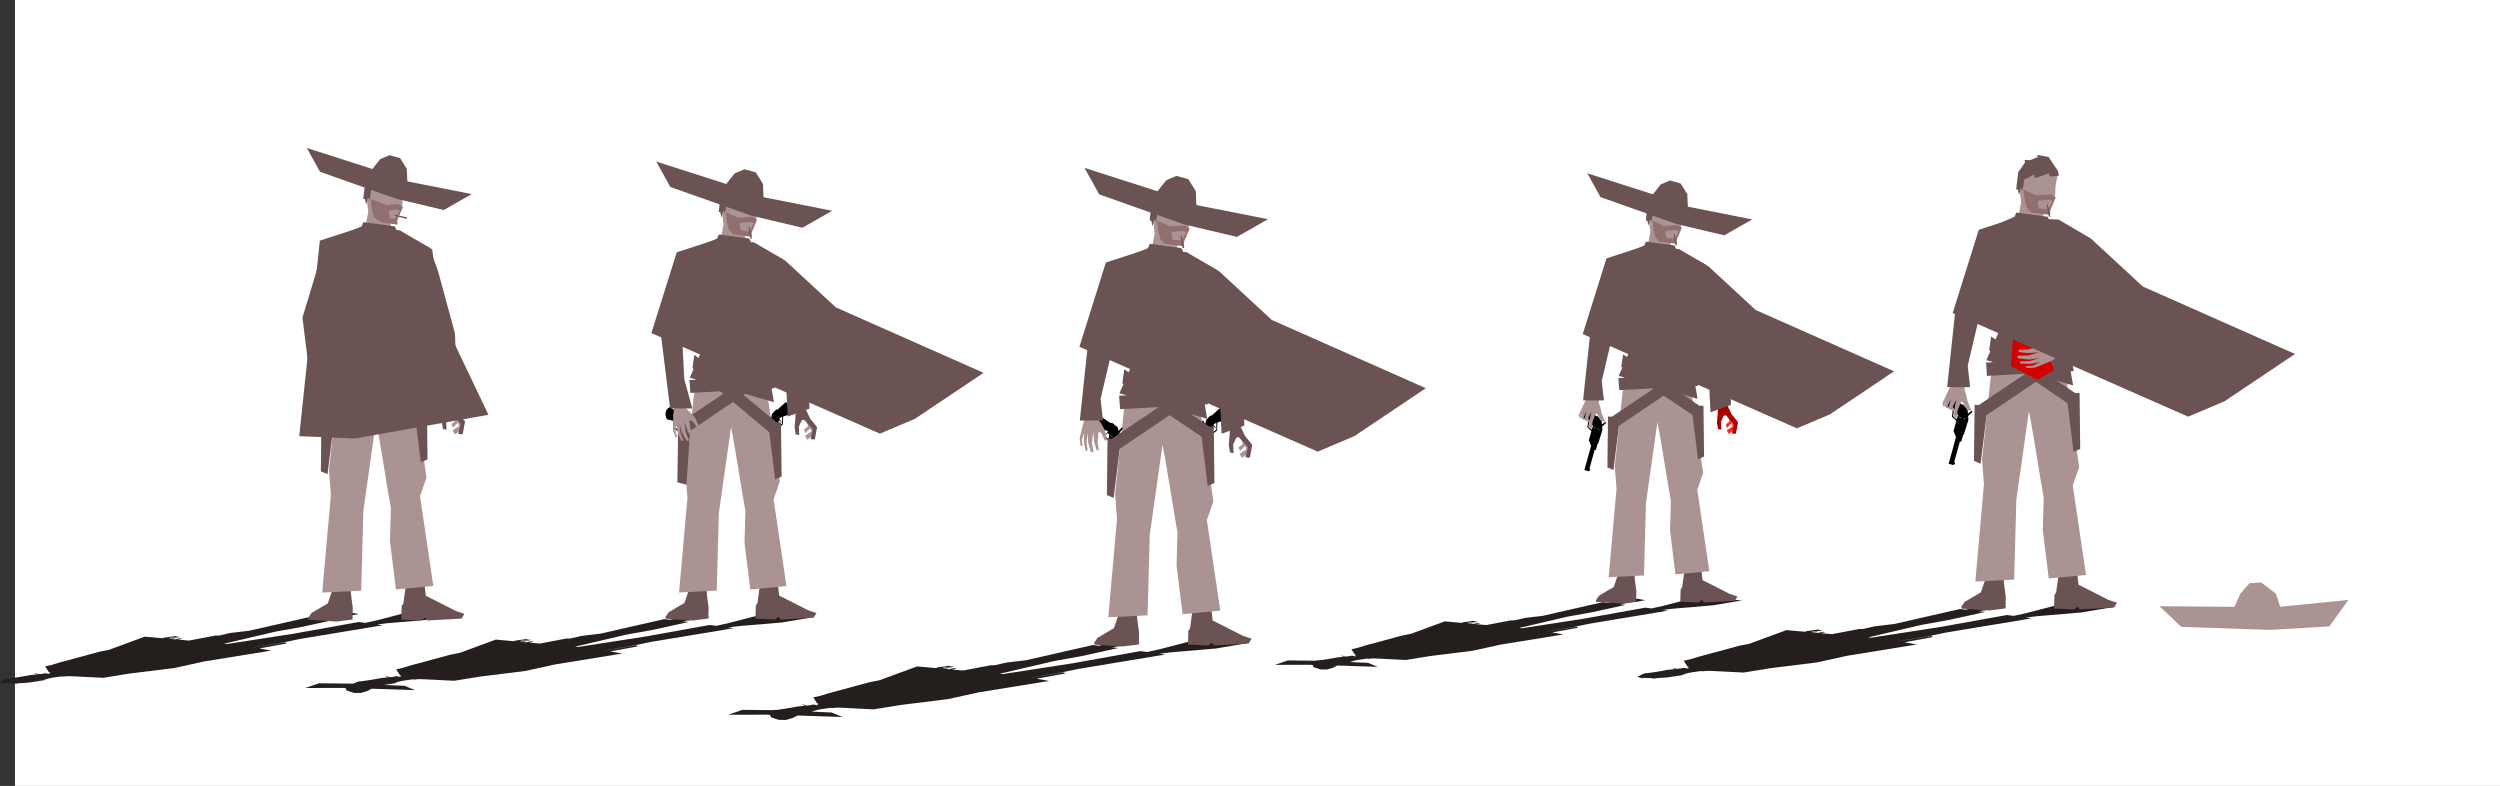 <?xml version="1.0"?>
<svg xmlns="http://www.w3.org/2000/svg" width="4601.525" height="1446.538" viewBox="0 0 4601.525 1446.538">
  <rect x="0" y="0" width="4601.525" height="1446.538" fill="#333333" stroke="none"/>
  <defs>
    <linearGradient id="a">
      <stop offset="0" stop-color="#fff"/>
      <stop offset="1" stop-color="#fff" stop-opacity="0"/>
    </linearGradient>
  </defs>
  <path fill="#fff" d="M27.555 0h4573.971v1446.538H27.556z"/>
  <path d="M9.366 1257.79l2.123-.749 13.137.484 5.272.964 3.703-.816 21.174-1.468 28.068-4.474-2.307-.152 7.178-1.843-5.873.79 14.348-3.13 17.788-2.556 2.441.556 8.404-.884.221.035 9.713.263 55.233 2.776 47.673-7.725 83.933-10.463 54.065-11.924 123.601-20.033-21.955-3.922 50.757-9.336-2.907-1.885-58.643 9.289-.443-.07 51.633-8.36 32.999-6.81-.119-.053 154.046-25.531-10.67-1.425 20.65-2.458 47.414-3.91 31.68-2.784 56.375-9.498-64.918-5.142-36.217 1.823-54.445 14.133c-7.216 1.594-14.801 3.368-22.218 4.9l-11.952-1.59-119.933 21.55-122.315 18.907-5.766-.518c30.044-7.15 69.15-16.029 95.107-22.256l49.645-8.95 64.507-14.2-11.354-1.323 24.33-3.802 5.203-.338 20.422-3.68-19.963-3.611-8.23.143 2.182-1.09-39.479-5.232-10.15.856 4.973 2.208 9.54 9.17-12.126 2.64-10.266-1.222-117.867 26.827-34.038 3.994-22.053 4.996-5.826-.178-49.131 9.31-19.652-1.747 7.75-1.824-2.92-.77-10.523 2.088-12.15-1.098 9.367-.28 3.67-1.24-12.593.577-.407.076 3.892-1.206 13.42-.1 3.6-1.53-8.859.185 4.329-.58-4.138-.821-21.515 3.126.146.02-1.284.845-33.39-2.953-66.614 24.478-17.242 3.34-73.98 20.012-13.586 4.227-11.951 2.632 6.7 10.61 3.189.568-3.857 1.351 3.684.856-2.98.58-6.052-1.4-5.988 1.193-6.814.714-5.41-1.823-2.995.23 6.26 1.816-16.837 1.799.161.374-2.145.223-14.286 2.512-17.714 2.569-1.752-.204-5.51 1.406L0 1255.314l9.365 2.477z" fill="#241f1c"/>
  <path d="M1413.402 764.537l1.342-2.075 4.667 6.766 1.45-7.116 7.588-8.273 2.314.319 15.628-14.188c8.474 6.476 6.06 17.55 4.161 23.62l-9.04 3.122-.525 14.343-7.353 6.232 1.207 20.363-5.074 10.478 3.111 53.41-7.038.965-.113-1.796-1.513.251-.23-2.296 1.546-2.66-2.456-40.82-1.848.028-.843-12.666-.94-3.002-2.437-28.859-.013-.2.074-.01 1.403-6.709-5.053-9.232zm9.357 43.895l.076-.01-.942-14.163.867 14.171zm-1.737-28.342l.033.499 3.522-.434-.04-.6-3.515.532zm6.664-1.019l.047.698 3.742-.46-.053-.798-3.736.559zm5.145-3.85l.63 9.374 6.099-5.073.078-12.176-2.602.924-2.79 2.554-.132.216.313.263-.185-.478 4.267 5.207-.167 1.93-2.94-4.163-2.57 1.422z"/>
  <path d="M720.414 313.888l-33.843 2.067-11.1 53.866 2.364 20.147-4.757 24.36 46.465 17.41-.761-23.722 7.4-.037 14.357-30.414.716-17.29 4.405-22.666zM834.595 759.303l4.122 14.688-7.827 6.747 2.835 6.536 8.85-9.24-.195-15.94z" fill="#ac9393"/>
  <path d="M838.672 766.795l6.435 17.366-12.218 7.977 4.426 7.727 13.816-10.924-.306-18.845z" fill="#ac9393"/>
  <path d="M811.816 728.571l13.947-4.425 16.495 34.196-.323.097 13.848 17.22.249-.103-4.432 23.716-8.086-.57 4.503-18.553-16.885-18.56-4.53 1.323-5.367 11.954.689 16.01-6.578-1.113-2.396-13.842.237.012 2.3-30.31-3.667-17.054z" fill="#6c5353"/>
  <path d="M607.54 741.313l7.26 6.705 8.34 9.431 8.338 17.214-4.623.688-8.764-11.435-5.519-1.017 2.882 19.242 5.43 13.113-3.723 1.52-7.576-13.009-6.19-18.215 1.995 18.949 6.905 16.9-4.91.482-8.922-15.925-4.534-17.345 1.732 17.354 5.625 15.431-3.87.304-6.925-15.307-3.027-15.955-1.225 13.867 3.964 10.82-3.523.244-4.922-12.641.098-30.734 1.534-7.81 1.468-10.314 18.304-3.498z" fill="#ac9393"/>
  <path d="M720.287 952.31l52.823-.529 1.35 64.267 9.282 80.462 55.212 28.01 15.835 5.279-5.278 8.823-63.42 3.506-3.506-5.278-7.05 5.278-36.988-1.733.727-25.181 3.126-4.22 4.931-36.677-27.93-79.383zM607.815 947.4l57.705 5.538.326 35.87-20.536 95.205c.52 10.817 2.584 23.363 4.007 34.676l-.423 21.615-29.952 3.743-51.388-3.375-.306-3.39 6.203-9.094 29.942-17.667 12.252-36.036c-2.921-28.529-6.063-57.035-9.18-85.543v-32.703z" fill="#6c5353"/>
  <path d="M625.175 678.94l135.623 31.71 24.196 168.526-11.867 34.02 24.475 165.304-68.85 6.42-10.971-88.75 1.636-61.082c-8.343-44.816-18.136-114.267-27.311-159.28l-23.262 163.956-3.991 147.34-71.712 3.559 16.044-181.358-.31-.076-3.38-43.736z" fill="#ac9393"/>
  <path d="M732.32 424.02l58.233 31.944 15.571 42.676 31.401 115.29 3.98 126.7-41.55 14.933-6.372-128.96-28.626-82.191-6.691 92.157 15.439 91.787-160.237-46.664 21.994-50.033-16.342-105.356-20.049 80.639 3.998 77.763 15.298 55.517h-42.342l-19.321-155.68 42.007-138.59 66.382-29.15z" fill="#6c5353"/>
  <path d="M622.223 637.868L777.765 742.48l7.937-.27 1.195 103.374-12.33 5.278-11.096-89.734-144.754-97.716zM732.36 429.41l-5.663-12.756-57.84-7.777-9.02 21.048z" fill="#6c5353"/>
  <path d="M774.888 701.832l-160.28 8.807-1.762-24.659 158.52-6.164z" fill="#6c5353"/>
  <path d="M588.686 442.923l67.02-21.854 80.133 2.914 59.735 34.967 14.57 118.013 88.874 186.49-246.226 43.71-101.987-4.371z" fill="#6c5353"/>
  <path d="M755.23 659.87L599.688 764.483l-7.937-.27-1.194 103.374 12.33 5.279 11.096-89.735 144.753-97.716z" fill="#6c5353"/>
  <path d="M682.404 366.556l1.946 18.539 3.716 14.768 14.908 9.685 28.62 3.918-.436-7.835 10.555-24.702-9.25-5.659-19.804 2.612zm33.146 21.602l12.554-3.036 7.531 2.072-8.566 15.654-9.513-.84z" fill="#916f6f"/>
  <path d="M672.362 334.177l-3.862 32.337 2.89-.775 2.527 10.877 3.415-12.983 3.114 4.278 3.11-19.899 18.654-9.327.622 6.84 25.806-9.017 2.176 5.908 16.79-1.866-1.866-8.394-17.411-26.117-21.32-3.591 1.746 3.836-14.824 5.776-9.783-.44.653 4.99zM726.52 395.362l23.413 4.853-1.69 2.505-21.964-5.48z" fill="#6c5353"/>
  <path d="M655.437 1263.257l2.123-.75 13.137.485 5.272.964 3.703-.817 21.174-1.468 28.068-4.474-2.307-.151 7.178-1.844-5.873.791 14.348-3.13 17.788-2.557 2.441.556 8.404-.884.221.036 9.713.262 55.233 2.776 47.673-7.724 83.933-10.463 54.065-11.924 123.601-20.033-21.955-3.922 50.757-9.336-2.907-1.886-58.643 9.29-.443-.07 51.633-8.361 32.999-6.81-.119-.053 154.046-25.53-10.67-1.425 20.65-2.459 47.414-3.91 31.68-2.784 56.375-9.497-64.918-5.143-36.217 1.823-54.445 14.134c-7.216 1.593-14.801 3.368-22.218 4.9l-11.952-1.59-119.933 21.549-122.315 18.908-5.766-.518c30.044-7.151 69.15-16.03 95.107-22.256l49.645-8.951 64.507-14.2-11.354-1.322 24.33-3.802 5.203-.338 20.422-3.68-19.963-3.612-8.23.144 2.182-1.09-39.479-5.232-10.15.855 4.973 2.209 9.54 9.17-12.126 2.64-10.266-1.222-117.867 26.827-34.038 3.994-22.053 4.996-5.826-.178-49.131 9.31-19.652-1.747 7.75-1.824-2.92-.77-10.523 2.087-12.15-1.097 9.367-.28 3.67-1.24-12.593.577-.407.076 3.892-1.206 13.42-.1 3.6-1.53-8.859.184 4.329-.579-4.138-.822-21.515 3.126.146.02-1.284.846-33.39-2.954-66.614 24.479-17.242 3.34-73.98 20.012-13.586 4.226-11.951 2.633 6.7 10.61 3.189.568-3.857 1.351 3.684.856-2.98.58-6.052-1.4-5.988 1.192-6.814.714-5.41-1.823-2.995.23 6.26 1.817-16.837 1.799.161.374-2.145.223-14.286 2.512-17.714 2.568-1.752-.204-5.51 1.407-10.764 5.47 9.365 2.477z" fill="#241f1c"/>
  <path d="M1372.938 339.707l-32.712 1.999-10.729 52.066 2.284 19.474-4.598 23.546 44.914 16.83-.737-22.93 7.153-.036 13.878-29.399.693-16.712 4.257-21.91zM1483.304 770.244l3.985 14.197-7.565 6.522 2.74 6.317 8.555-8.931-.189-15.407z" fill="#ac9393"/>
  <path d="M1487.246 777.485l6.22 16.787-11.81 7.71 4.279 7.47 13.354-10.56-.296-18.216z" fill="#ac9393"/>
  <path d="M1461.286 740.539l13.482-4.278 15.943 33.054-.311.094 13.385 16.643.24-.098-4.283 22.923-7.815-.55 4.352-17.933-16.322-17.941-4.378 1.279-5.188 11.554.666 15.475-6.358-1.075-2.316-13.38.23.013 2.223-29.299-3.545-16.484zM1372.815 956.804l51.06-.512 1.303 62.12 8.972 77.775 53.368 27.075 15.307 5.102-5.103 8.528-61.3 3.39-3.389-5.103-6.815 5.102-35.753-1.676.703-24.34 3.022-4.078 4.767-35.452-26.998-76.732zM1264.1 952.057l55.778 5.353.315 34.672-19.85 92.025c.502 10.456 2.497 22.583 3.873 33.518l-.41 20.893-28.95 3.618-49.671-3.263-.3-3.277 5.996-8.79 28.941-17.076 11.843-34.832c-2.824-27.577-5.86-55.13-8.872-82.686v-31.61z" fill="#6c5353"/>
  <path d="M1280.88 692.565l131.093 30.65 23.388 162.897-11.47 32.885 23.656 159.781-66.55 6.206-10.604-85.786 1.582-59.041c-8.065-43.319-17.53-110.45-26.4-153.96l-22.484 158.48-3.858 142.419-69.316 3.439 15.508-175.3-.3-.073-3.266-42.275z" fill="#ac9393"/>
  <path d="M1278.027 652.865l151.775 124.69 7.672-.26 1.155 99.92-11.918 5.102-10.726-86.737-141.347-118.024zM1384.485 451.37l-5.474-12.33-55.907-7.517-8.72 20.346z" fill="#6c5353"/>
  <path d="M1425.593 714.693l-154.927 8.512-1.703-23.834 153.225-5.96z" fill="#6c5353"/>
  <path d="M1275.354 772.58l-1.735-1.975-6.035 6.438-1.875-6.77-9.812-7.872-2.993.304-20.21-13.5c-10.956 6.162-7.835 16.699-5.38 22.475l11.69 2.97.68 13.647 9.508 5.93-1.561 19.375 6.56 9.97-4.022 50.819 9.1.918.147-1.709 1.958.24.296-2.186-1.999-2.53 3.176-38.84 2.39.026 1.09-12.051 1.214-2.857 3.153-27.459.017-.19-.096-.01-1.815-6.383 6.535-8.785zm-12.1 41.766l-.098-.01 1.219-13.475-1.122 13.484zm2.247-26.967l-.043.475-4.555-.414.052-.57 4.546.506zm-8.618-.97l-.06.664-4.84-.437.07-.76 4.83.532zm-6.653-3.663l-.814 8.92-7.887-4.827-.1-11.585 3.364.878 3.607 2.43.171.206-.405.25.24-.455-5.518 4.954.216 1.837 3.802-3.961 3.322 1.353z"/>
  <path d="M1406.591 674.132l-150.346 101.119-7.672-.26-1.869 112.777 16.918 4.388 6.44-98.88 139.919-94.452z" fill="#6c5353"/>
  <path d="M1336.198 390.616l1.88 17.92 3.592 14.275 7.37 8.481 34.704 4.667-.421-7.573 10.203-23.877-8.94-5.47-26.186 1.645zm24.997 20l19.177-2.054 7.279 2.003-8.28 15.131-16.237-1.692z" fill="#916f6f"/>
  <path d="M1326.492 359.318l-3.734 31.258 2.794-.75 2.443 10.514 3.3-12.55 3.01 4.135 3.006-19.233 18.031-9.016.601 6.612 24.944-8.716 2.104 5.71 16.228-1.803-1.803-8.114-16.83-25.244-20.607-3.472 1.687 3.709-14.328 5.582-9.456-.425.63 4.824zM1379.031 416.679l4.958 22.573-2.877-.502-3.834-21.543z" fill="#6c5353"/>
  <path d="M651.415 1275.333l12.506.153 11.644-3.377 8.805-4.493 79.447 2.69-19.34-8.004-93.825-3.976-63.567-.7-25.005 8.724 73.656-.182 2.199 4.76z" fill="#241f1c"/>
  <path d="M1391.14 317.35l-20.84-5.856-18.32 7.844-15.187 19.349-128.865-41.328 25.869 46.764 149.146 52.799 93.954 22.29 54.84-31.27-126.372-24.945-1.031-24.549z" fill="#6c5353"/>
  <path d="M1263.834 752.855l7.018 6.481 8.061 9.116 8.06 16.639-4.468.664-8.472-11.052-5.334-.984 2.785 18.6 5.249 12.675-3.6 1.47-7.322-12.575-5.984-17.607 1.929 18.316 6.675 16.335-4.746.467-8.625-15.393-4.382-16.766 1.674 16.774 5.437 14.916-3.74.294-6.694-14.796-2.926-15.422-1.184 13.403 3.832 10.459-3.406.236-4.757-12.219.095-29.707 1.483-7.55 1.419-9.969 17.692-3.381z" fill="#ac9393"/>
  <path d="M1384.446 446.16l56.289 30.877 15.05 41.251 30.353 111.44 3.846 122.467-40.163 14.434-6.157-124.653-27.671-79.445-6.467 89.079 14.923 88.72-154.885-45.105 21.26-48.361-15.797-101.837-19.379 77.945 3.865 75.165 14.787 53.664-40.927.002-18.677-150.481 40.604-133.96 64.165-28.175z" fill="#6c5353"/>
  <path d="M1245.61 464.433l64.782-21.125 77.456 2.817 57.74 33.799 92.947 85.905 271.799 120.409-126.041 84.497-64.782 27.462-420.589-185.107z" fill="#6c5353"/>
  <path d="M3023.162 1248.426l2.188-.773 13.539.499 5.433.994 3.816-.842 21.823-1.513 28.928-4.61-2.378-.157 7.397-1.9-6.052.816 14.788-3.226 18.332-2.636 2.516.573 8.662-.91.227.036 10.01.27 56.925 2.862 49.133-7.961 86.503-10.784 55.72-12.29 127.387-20.645-22.628-4.043 52.312-9.621-2.996-1.943-60.44 9.573-.456-.072 53.215-8.617 34.008-7.018-.122-.055 158.763-26.312-10.996-1.468 21.281-2.534 48.867-4.03 32.65-2.87 58.101-9.788-66.905-5.3-37.327 1.879-56.112 14.567c-7.437 1.642-15.255 3.47-22.899 5.05l-12.317-1.639-123.606 22.209-126.06 19.487-5.943-.534c30.964-7.37 71.267-16.52 98.02-22.937l51.165-9.226 66.482-14.634-11.702-1.363 25.075-3.919 5.363-.348 21.048-3.793-20.575-3.722-8.483.148 2.25-1.123-40.688-5.392-10.46.881 5.124 2.277 9.833 9.45-12.498 2.72-10.58-1.258-121.477 27.648-35.08 4.117-22.729 5.149-6.004-.184-50.636 9.596-20.253-1.801 7.987-1.88-3.009-.794-10.845 2.152-12.523-1.132 9.655-.288 3.782-1.279-12.98.596-.419.078 4.012-1.243 13.83-.103 3.71-1.578-9.13.19 4.462-.596-4.265-.847-22.174 3.222.15.02-1.323.872-34.412-3.045-68.654 25.229-17.77 3.443-76.246 20.624-14 4.356-12.318 2.713 6.905 10.934 3.286.586-3.975 1.393 3.798.881-3.071.6-6.238-1.444-6.172 1.229-7.022.735-5.576-1.879-3.086.238 6.451 1.872-17.353 1.854.167.385-2.21.23-14.725 2.589-18.256 2.647-1.806-.21-5.679 1.45-11.093 5.637 9.651 2.553z" fill="#241f1c"/>
  <path d="M3762.634 296.595l-33.714 2.06-11.057 53.66 2.354 20.07-4.739 24.267 46.29 17.345-.76-23.632 7.372-.037 14.303-30.299.714-17.224 4.387-22.58z" fill="#ac9393"/>
  <path d="M3762.508 932.589l52.622-.528 1.344 64.022 9.247 80.156 55.002 27.904 15.775 5.259-5.258 8.79-63.177 3.492-3.494-5.258-7.024 5.258-36.847-1.727.725-25.085 3.114-4.204 4.913-36.537-27.825-79.082zM3650.464 927.696l57.485 5.517.325 35.734-20.457 94.843c.517 10.775 2.573 23.274 3.991 34.544l-.422 21.533-29.837 3.728-51.193-3.362-.309-3.378 6.18-9.058 29.828-17.6 12.205-35.899c-2.91-28.42-6.04-56.818-9.144-85.218v-32.578z" fill="#6c5353"/>
  <path d="M3667.758 660.258l135.106 31.589 24.104 167.885-11.821 33.892 24.382 164.674-68.59 6.395-10.928-88.412 1.63-60.85c-8.311-44.645-18.067-113.832-27.207-158.674L3711.26 920.09l-3.976 146.78-71.44 3.544 15.984-180.667-.309-.076-3.366-43.57z" fill="#ac9393"/>
  <path d="M3664.817 619.342l154.95 104.215 7.907-.269 1.19 102.98-12.282 5.26-11.055-89.394-144.203-97.344zM3774.535 411.677l-5.642-12.707-57.619-7.748-8.986 20.969z" fill="#6c5353"/>
  <path d="M3816.901 683.063l-159.671 8.773-1.754-24.564 157.916-6.142z" fill="#6c5353"/>
  <path d="M3797.318 641.26l-154.95 104.216-7.907-.27-1.19 102.981 12.283 5.259 11.054-89.393 144.203-97.345z" fill="#6c5353"/>
  <path d="M3724.77 349.062l1.937 18.469 3.702 14.712 7.594 8.741 35.768 4.81-.434-7.805 10.516-24.608-9.215-5.637-26.987 1.694zm25.762 20.613l19.764-2.117 7.501 2.064-8.533 15.595-16.734-1.744z" fill="#916f6f"/>
  <path d="M3714.766 316.806l-3.848 32.215 2.88-.773 2.517 10.836 3.401-12.934 3.103 4.262 3.097-19.823 18.584-9.292.62 6.814 25.706-8.982 2.169 5.885 16.725-1.858-1.858-8.363-17.345-26.017-21.238-3.578 1.739 3.822-14.768 5.753-9.746-.438.65 4.972zM3768.914 375.923l5.11 23.265-2.965-.518-3.952-22.203z" fill="#6c5353"/>
  <path d="M3630.624 758.29l-1.331-2.265-7.14 5.185-.566-7.003-8.153-9.58-2.997-.265-17.303-17.066c-11.922 3.986-10.842 14.922-9.52 21.057l10.921 5.12-1.905 13.53 8.221 7.616-5.184 18.735 4.564 11.027-13.528 49.15 8.765 2.617.469-1.65 1.877.604.702-2.09-1.485-2.863 10.438-37.544 2.342.476 3.342-11.63 1.731-2.577 8.27-26.373.054-.184-.093-.028-.58-6.61 8.073-7.396zm-19.754 38.738l-.094-.028 3.736-13.004-3.643 13.03zm7.289-26.06l-.13.458-4.396-1.264.158-.55 4.37 1.354zm-8.281-2.577l-.183.642-4.67-1.342.212-.733 4.644 1.433zm-5.844-4.85l-2.484 8.604-6.835-6.226 2.084-11.397 3.14 1.497 3.083 3.067.13.233-.445.17.321-.402-6.353 3.826-.134 1.845 4.481-3.174 3.008 1.955z"/>
  <path d="M3615.87 717.298l3.048 9.36 2.66 12.257 6.976 16.786-7.805-.765-6.705-12.856-4.303-3.57-6.857 18.13-1.66 14.04-3.976-.49-.256-14.994 3.48-18.846-6.222 12.331 6.988 10.857-4.503-1.97-10.478-5.88 4.5-17.283-5.6 12.537 3.493 5.249-6.553-1.538-2.538-5.354 4.688-12.451-5.368 12.15 1.408 3.953-3.63-1.251-1.354-6.002 13.043-27.612 5.133-6.043 6.295-8.252 17.614 5.865z" fill="#ac9393"/>
  <path d="M3774.494 406.308l58.013 31.822 15.512 42.514 31.281 114.852-87.464 80.503-27.778-43.544 66.51-57.042-23.56-49.171-6.666 91.806 15.38 91.438L3656.096 663l21.911-49.842-16.28-104.955-19.973 80.331-19.965 84.725 4.354 39.34h-42.18l15.585-146.38 41.847-138.062 66.13-29.038z" fill="#6c5353"/>
  <path d="M3750.6 614.027l-45.458 10.545-4.04 48.672 48.992 25.959 30.81-18.658z" fill="#d40000"/>
  <path d="M3776.698 634.172l-10.085-4.335-13.366-4.255-21.379-.995 1.318 4.835 15.615 3.833 3.466 5.003-21.076 5.22-15.883.15.067 4.298 16.715 2.006 21.469-1.536-20.385 5.97-20.428.281 1.654 5.031 20.308 2.11 19.847-2.801-18.628 5.561-18.354.927 1.383 3.934 18.796.403 17.755-3.7-13.741 7.009-12.879.63 1.292 3.568 15.174-.45 31.604-12.963 7.369-4.779 9.977-5.762-4.42-19.468z" fill="#ac9393"/>
  <path d="M3768.275 629.45l35.715 36.43 32.142-32.143-48.57-17.858z" fill="#6c5353"/>
  <path d="M3642.231 422.937l66.765-21.771 79.828 2.903 59.508 34.834 95.794 88.536 280.122 124.095-129.901 87.085-66.765 28.303-433.469-190.775z" fill="#6c5353"/>
  <path d="M4162.064 1072.148l-21.47 1.194-16.872 19.187-11.036 24.478-137.92-1.271 40.092 38.071 163.587 5.61 109.065-6.448 34.923-48.778-125.494 12.578-7.972-24.116z" fill="#ac9393"/>
  <path d="M2418.37 1224.316l1.99-.703 12.314.454 4.941.903 3.471-.765 19.847-1.376 26.31-4.194-2.163-.14 6.728-1.728-5.505.742 13.45-2.934 16.672-2.397 2.289.521 7.877-.829.207.037 9.104.248 51.772 2.602 44.686-7.24 78.673-9.808 50.676-11.177 115.856-18.777-20.58-3.677 47.577-8.75-2.725-1.768-54.968 8.707-.415-.067 48.397-7.837 30.93-6.382-.11-.052 144.391-23.931-10-1.335 19.355-2.305 44.443-3.665 29.695-2.61 52.841-8.902-60.849-4.82-33.947 1.709-51.034 13.248c-6.763 1.493-13.874 3.157-20.826 4.593l-11.202-1.49-112.417 20.198-114.65 17.723-5.405-.486c28.162-6.702 64.816-15.024 89.148-20.86l46.533-8.39 60.464-13.31-10.642-1.24 22.805-3.564 4.877-.318 19.143-3.45-18.713-3.385-7.714.134 2.045-1.022-37.004-4.904-9.514.802 4.66 2.07 8.944 8.595-11.367 2.474-9.622-1.145-110.481 25.146-31.905 3.744-20.671 4.683-5.46-.166-46.053 8.727-18.42-1.638 7.264-1.71-2.736-.722-9.864 1.957-11.39-1.029 8.781-.262 3.44-1.163-11.804.541-.382.07 3.649-1.13 12.578-.092 3.375-1.435-8.304.174 4.057-.543-3.878-.77-20.167 2.93h.137l-1.204.793-31.297-2.769-62.44 22.945-16.16 3.131-69.345 18.757-12.734 3.962-11.202 2.467 6.28 9.945 2.989.533-3.615 1.266 3.453.802-2.793.545-5.672-1.313-5.614 1.118-6.387.669-5.071-1.71-2.807.215 5.868 1.703-15.782 1.686.151.351-2.01.21-13.392 2.355-16.603 2.408-1.643-.192-5.165 1.318-10.089 5.128 8.778 2.321z" fill="#241f1c"/>
  <path d="M3076.286 358.643l-30.662 1.873-10.056 48.803 2.14 18.254-4.31 22.07 42.1 15.775-.69-21.493 6.704-.033 13.008-27.556.65-15.665 3.99-20.536z" fill="#ac9393"/>
  <path d="M3179.736 762.198l3.735 13.308-7.09 6.113 2.568 5.922 8.019-8.372-.178-14.44z" fill="#ff2a2a"/>
  <path d="M3183.431 768.986l5.83 15.735-11.07 7.227 4.01 7 12.518-9.897-.277-17.074z" fill="#ff2a2a"/>
  <path d="M3159.098 734.355l12.637-4.01 14.944 30.983-.292.089 12.546 15.6.226-.092-4.015 21.487-7.326-.515 4.08-16.81-15.3-16.817-4.103 1.2-4.863 10.83.625 14.505-5.96-1.008-2.17-12.54h.214l2.084-27.463-3.323-15.45z" fill="#a00"/>
  <path d="M3076.171 937.068l47.86-.48 1.221 58.227 8.41 72.9 50.024 25.378 14.347 4.783-4.782 7.994-57.459 3.176-3.177-4.782-6.388 4.782-33.512-1.57.66-22.815 2.831-3.823 4.468-33.23-25.306-71.923zM2974.27 932.618l52.281 5.017.296 32.5-18.606 86.258c.47 9.8 2.34 21.167 3.63 31.417l-.384 19.583-27.136 3.392-46.559-3.058-.28-3.073 5.62-8.238 27.127-16.006 11.101-32.65c-2.647-25.848-5.493-51.675-8.317-77.504v-29.629z" fill="#6c5353"/>
  <path d="M2989.998 689.388l122.877 28.73 21.922 152.688-10.752 30.824 22.175 149.767-62.38 5.817-9.94-80.41 1.483-55.34c-7.559-40.605-16.431-103.53-24.744-144.312L3029.563 925.7l-3.616 133.494-64.972 3.223 14.536-164.313-.28-.07-3.063-39.626z" fill="#ac9393"/>
  <path d="M2987.324 652.176l140.924 94.781 7.191-.244 1.082 93.659-11.17 4.782-10.054-81.3-131.15-88.534zM3087.11 463.308l-5.131-11.557-52.404-7.046-8.173 19.07z" fill="#6c5353"/>
  <path d="M3125.641 710.129l-145.218 7.979-1.596-22.341 143.622-5.586z" fill="#6c5353"/>
  <path d="M3107.83 672.11l-140.924 94.782-7.19-.244-1.083 93.659 11.17 4.782 10.054-81.301 131.15-88.533z" fill="#6c5353"/>
  <path d="M3041.85 406.361l1.761 16.797 3.367 13.38 6.907 7.95 32.53 4.375-.395-7.099 9.564-22.38-8.38-5.127-24.544 1.541zm23.43 18.747l17.974-1.925 6.823 1.877-7.76 14.183-15.22-1.586z" fill="#916f6f"/>
  <path d="M3032.75 377.025l-3.499 29.299 2.62-.703 2.288 9.855 3.094-11.763 2.822 3.876 2.817-18.029 16.901-8.45.564 6.197 23.38-8.17 1.972 5.353 15.211-1.69-1.69-7.606-15.775-23.662-19.315-3.254 1.581 3.476-13.43 5.233-8.864-.399.591 4.521zM3081.997 430.79l4.648 21.16-2.697-.472-3.594-20.192z" fill="#6c5353"/>
  <path d="M2430.5 1232.165l11.722.144 10.914-3.164 8.253-4.212 74.468 2.522-18.129-7.502-87.944-3.728-59.583-.656-23.438 8.178 69.04-.17 2.06 4.463z" fill="#241f1c"/>
  <path d="M3093.348 337.687l-19.535-5.489-17.172 7.352-14.235 18.136-120.789-38.737 24.248 43.833 139.8 49.49 88.065 20.894 51.403-29.311-118.452-23.382-.967-23.01zM2956.938 475.552l60.722-19.8 72.602 2.64 54.12 31.68 87.123 80.522 254.766 112.863-118.142 79.202-60.722 25.74-394.231-173.506z" fill="#6c5353"/>
  <path d="M2956.226 778.547l-1.211-2.06-6.494 4.715-.515-6.369-7.415-8.712-2.725-.24-15.737-15.522c-10.843 3.626-9.86 13.572-8.658 19.152l9.932 4.657-1.732 12.305 7.477 6.926-4.716 17.039 4.152 10.029-12.304 44.701 7.972 2.38.426-1.5 1.707.549.64-1.901-1.352-2.604 9.494-34.146 2.13.433 3.04-10.577 1.573-2.344 7.522-23.985.049-.166-.086-.037-.527-6.012 7.343-6.726zm-17.967 35.23l-.085-.037 3.398-11.826-3.313 11.851zm6.63-23.7l-.119.416-3.998-1.15.144-.5 3.974 1.231zm-7.532-2.344l-.166.584-4.247-1.22.192-.667 4.224 1.303zm-5.314-4.412l-2.26 7.826-6.216-5.663 1.896-10.365 2.854 1.362 2.805 2.789.118.214-.404.156.292-.366-5.778 3.479-.122 1.678 4.075-2.887 2.735 1.778z"/>
  <path d="M2942.806 741.265l2.773 8.514 2.42 11.146 6.344 15.266-7.099-.695-6.098-11.693-3.913-3.246-6.236 16.488-1.51 12.77-3.617-.445-.233-13.638 3.166-17.14-5.659 11.215 6.356 9.875-4.096-1.791-9.53-5.348 4.093-15.72-5.093 11.402 3.176 4.774-5.96-1.399-2.307-4.87 4.263-11.323-4.882 11.051 1.28 3.595-3.301-1.138-1.231-5.459 11.862-25.113 4.67-5.496 5.724-7.504 16.02 5.334z" fill="#ac9393"/>
  <path d="M3087.073 458.425l52.761 28.942 14.108 38.666 28.45 104.455 3.605 114.793-37.646 13.53-5.771-116.842-25.937-74.466-6.062 83.496 13.988 83.16-145.178-42.278 19.928-45.33-14.807-95.455-18.165 73.06-18.158 77.055 3.96 35.78-38.362.003 14.174-133.13 38.06-125.565 60.143-26.41zM736.44 291.08l-19.535-5.488-17.172 7.352-14.235 18.136-120.788-38.737 24.247 43.832 139.8 49.49 88.065 20.894 51.403-29.31-118.452-23.382-.967-23.01z" fill="#6c5353"/>
  <path d="M1420.022 1316.265l2.214-.782 13.699.505 5.498 1.005 3.861-.852 22.082-1.53 29.27-4.666-2.406-.156 7.485-1.923-6.124.825 14.963-3.264 18.55-2.666 2.546.58 8.764-.923.23.041 10.129.276 57.6 2.895 49.715-8.055 87.529-10.912 56.38-12.435 128.897-20.89-22.896-4.091 52.931-9.736-3.031-1.966-61.156 9.687-.461-.074 53.845-8.72 34.412-7.1-.124-.057 160.645-26.625-11.126-1.485 21.533-2.564 49.446-4.078 33.037-2.903 58.79-9.904-67.699-5.363-37.768 1.901-56.778 14.74c-7.525 1.661-15.435 3.511-23.17 5.11l-12.463-1.658-125.072 22.471-127.554 19.718-6.013-.54c31.33-7.458 72.111-16.716 99.181-23.21l51.772-9.334 67.27-14.808-11.84-1.379 25.372-3.965 5.426-.354 21.297-3.838-20.819-3.765-8.582.148 2.275-1.136-41.17-5.457-10.584.892 5.185 2.303 9.95 9.563-12.647 2.753-10.705-1.274-122.916 27.976-35.497 4.165-22.997 5.21-6.076-.185-51.236 9.71-20.494-1.823 8.082-1.902-3.044-.803-10.974 2.177-12.672-1.145 9.77-.292 3.827-1.293-13.133.602-.424.078 4.058-1.257 13.995-.103 3.754-1.597-9.238.194 4.514-.604-4.315-.857-22.437 3.26.152.04-1.339.883-34.82-3.08-69.467 25.527-17.98 3.483-77.15 20.87-14.168 4.407-12.463 2.745 6.986 11.064 3.326.593-4.022 1.41 3.842.891-3.107.606-6.312-1.46-6.245 1.243-7.105.744-5.643-1.901-3.122.238 6.528 1.895-17.559 1.876.169.39-2.237.235-14.899 2.619-18.472 2.679-1.828-.214-5.746 1.467-11.225 5.705 9.766 2.582z" fill="#241f1c"/>
  <path d="M2168.26 353.15l-34.114 2.085-11.188 54.296 2.382 20.308-4.795 24.555 46.837 17.55-.767-23.912 7.458-.04 14.473-30.659.722-17.428 4.44-22.848zM2283.354 802.13l4.155 14.807-7.889 6.8 2.858 6.589 8.922-9.314-.198-16.067z" fill="#ac9393"/>
  <path d="M2287.465 809.683l6.486 17.506-12.316 8.04 4.462 7.79 13.927-11.013-.309-18.996z" fill="#ac9393"/>
  <path d="M2260.393 771.153l14.06-4.46 16.626 34.47-.325.098 13.958 17.357.251-.102-4.467 23.905-8.15-.573 4.538-18.702-17.02-18.71-4.566 1.334-5.41 12.05.694 16.137-6.63-1.12-2.415-13.953h.238l2.32-30.554-3.697-17.19zM2168.132 996.684l53.246-.534 1.36 64.78 9.356 81.107 55.655 28.235 15.962 5.32-5.321 8.894-63.926 3.535-3.535-5.321-7.107 5.32-37.284-1.747.733-25.383 3.15-4.253 4.972-36.97-28.155-80.02zM2054.76 991.733l58.166 5.583.33 36.157-20.7 95.967c.523 10.903 2.603 23.55 4.038 34.954l-.427 21.788-30.191 3.773-51.8-3.403-.312-3.417 6.253-9.166 30.181-17.809 12.35-36.324c-2.944-28.758-6.11-57.492-9.252-86.228v-32.964z" fill="#6c5353"/>
  <path d="M2072.259 721.125l136.708 31.963 24.39 169.875-11.962 34.294 24.67 166.626-69.401 6.471-11.059-89.46 1.65-61.571c-8.41-45.175-18.281-115.182-27.53-160.555l-23.447 165.269-4.024 148.52-72.286 3.586 16.173-182.809-.313-.078-3.406-44.086z" fill="#ac9393"/>
  <path d="M2066.69 788.621l-1.734-1.974-6.036 6.438-1.875-6.77-9.812-7.872-2.993.303-20.21-13.5c-10.956 6.162-7.835 16.7-5.38 22.475l11.69 2.97.68 13.647 9.508 5.93-1.561 19.376 6.56 9.969-4.022 50.82 9.101.917.146-1.709 1.958.24.296-2.185-1.998-2.531 3.175-38.84 2.39.027 1.09-12.052 1.215-2.856 3.152-27.46.017-.19-.096-.01-1.815-6.382 6.535-8.785zm-12.1 41.766l-.098-.01 1.22-13.475-1.122 13.484zm2.247-26.967l-.043.475-4.555-.413.052-.57 4.546.506zm-8.618-.97l-.06.665-4.84-.438.07-.76 4.83.532zm-6.653-3.662l-.814 8.919-7.887-4.827-.1-11.585 3.364.878 3.607 2.431.171.205-.405.25.24-.454-5.518 4.954.216 1.837 3.803-3.961 3.321 1.352zM2212.595 775.578l1.342-2.075 4.667 6.766 1.45-7.116 7.588-8.272 2.315.319 15.628-14.188c8.473 6.476 6.06 17.55 4.16 23.62l-9.04 3.122-.525 14.342-7.353 6.233 1.207 20.363-5.073 10.477 3.11 53.41-7.037.965-.113-1.796-1.514.251-.23-2.296 1.546-2.66-2.456-40.82-1.848.029-.843-12.667-.939-3.002-2.438-28.858-.013-.2.074-.011 1.404-6.708-5.054-9.233zm9.357 43.895l.076-.01-.942-14.162.867 14.17zm-1.737-28.342l.033.5 3.523-.435-.04-.599-3.516.532zm6.664-1.018l.047.697 3.742-.46-.053-.798-3.736.56zm5.145-3.85l.63 9.374 6.099-5.073.078-12.176-2.602.923-2.789 2.555-.133.215.313.264-.185-.479 4.267 5.207-.167 1.93-2.94-4.163-2.57 1.422z"/>
  <path d="M2069.283 679.724l156.787 105.45 8-.27 1.205 104.2-12.428 5.32-11.186-90.452-145.912-98.498zM2180.301 469.597l-5.708-12.858-58.302-7.839-9.093 21.217z" fill="#6c5353"/>
  <path d="M2223.17 744.2l-161.564 8.878-1.775-24.857 159.788-6.213z" fill="#6c5353"/>
  <path d="M2203.355 701.902l-156.787 105.45-8-.27-1.205 104.2 12.428 5.321 11.185-90.453 145.913-98.498z" fill="#6c5353"/>
  <path d="M2129.946 406.24l1.961 18.688 3.745 14.886 7.685 8.845 36.191 4.867-.438-7.898 10.64-24.9-9.324-5.704-27.307 1.715zm26.068 20.857l19.998-2.141 7.59 2.087-8.634 15.78-16.932-1.764z" fill="#916f6f"/>
  <path d="M2119.824 373.602l-3.894 32.596 2.914-.782 2.547 10.965 3.442-13.087 3.14 4.312 3.133-20.058 18.804-9.402.627 6.895 26.012-9.089 2.194 5.955 16.924-1.88-1.88-8.462-17.551-26.326-21.49-3.62 1.76 3.867-14.943 5.822-9.862-.444.659 5.03zM2174.614 433.42l5.17 23.54-3-.524-3.998-22.466z" fill="#6c5353"/>
  <path d="M1433.515 1324.998l13.042.16 12.144-3.52 9.181-4.686 82.85 2.805-20.169-8.347-97.843-4.146-66.29-.73-26.077 9.098 76.812-.19 2.293 4.966z" fill="#241f1c"/>
  <path d="M2187.242 329.835l-21.734-6.106-19.105 8.18-15.837 20.177-134.385-43.098 26.977 48.767 155.536 55.061 97.978 23.246 57.19-32.61-131.786-26.014-1.076-25.6z" fill="#6c5353"/>
  <path d="M2022.067 772.41l5.554 8.27 5.975 11.195 4.157 18.827-4.693-.407-5.924-13.26-5.175-2.285-1.667 19.54 2.262 14.128-4.006.621-4.39-14.526-1.817-19.307-2.469 19.047 2.825 18.184-4.927-.673-5.03-17.7-.396-18.067-2.354 17.422 1.912 16.444-3.866-.605-3.215-16.627.757-16.352-4.439 13.311 1.36 11.536-3.512-.583-1.874-13.545 7.273-30.115 3.329-7.3 3.848-9.77 18.765.844z" fill="#ac9393"/>
  <path d="M2180.26 464.164l58.7 32.2 15.696 43.018 31.653 116.213 4.011 127.714-41.883 15.052-6.422-129.993-28.856-82.848-6.744 92.894 15.563 92.523-161.52-47.038 22.17-50.433-16.473-106.2-20.21 81.284-20.201 85.729 4.405 39.807h-42.68l15.77-148.116 42.343-139.698 66.914-29.383z" fill="#6c5353"/>
  <path d="M2035.477 483.22l67.557-22.03 80.774 2.937 60.213 35.247 96.93 89.586 283.442 125.566-131.44 88.118-67.557 28.638-438.607-193.037z" fill="#6c5353"/>
</svg>
